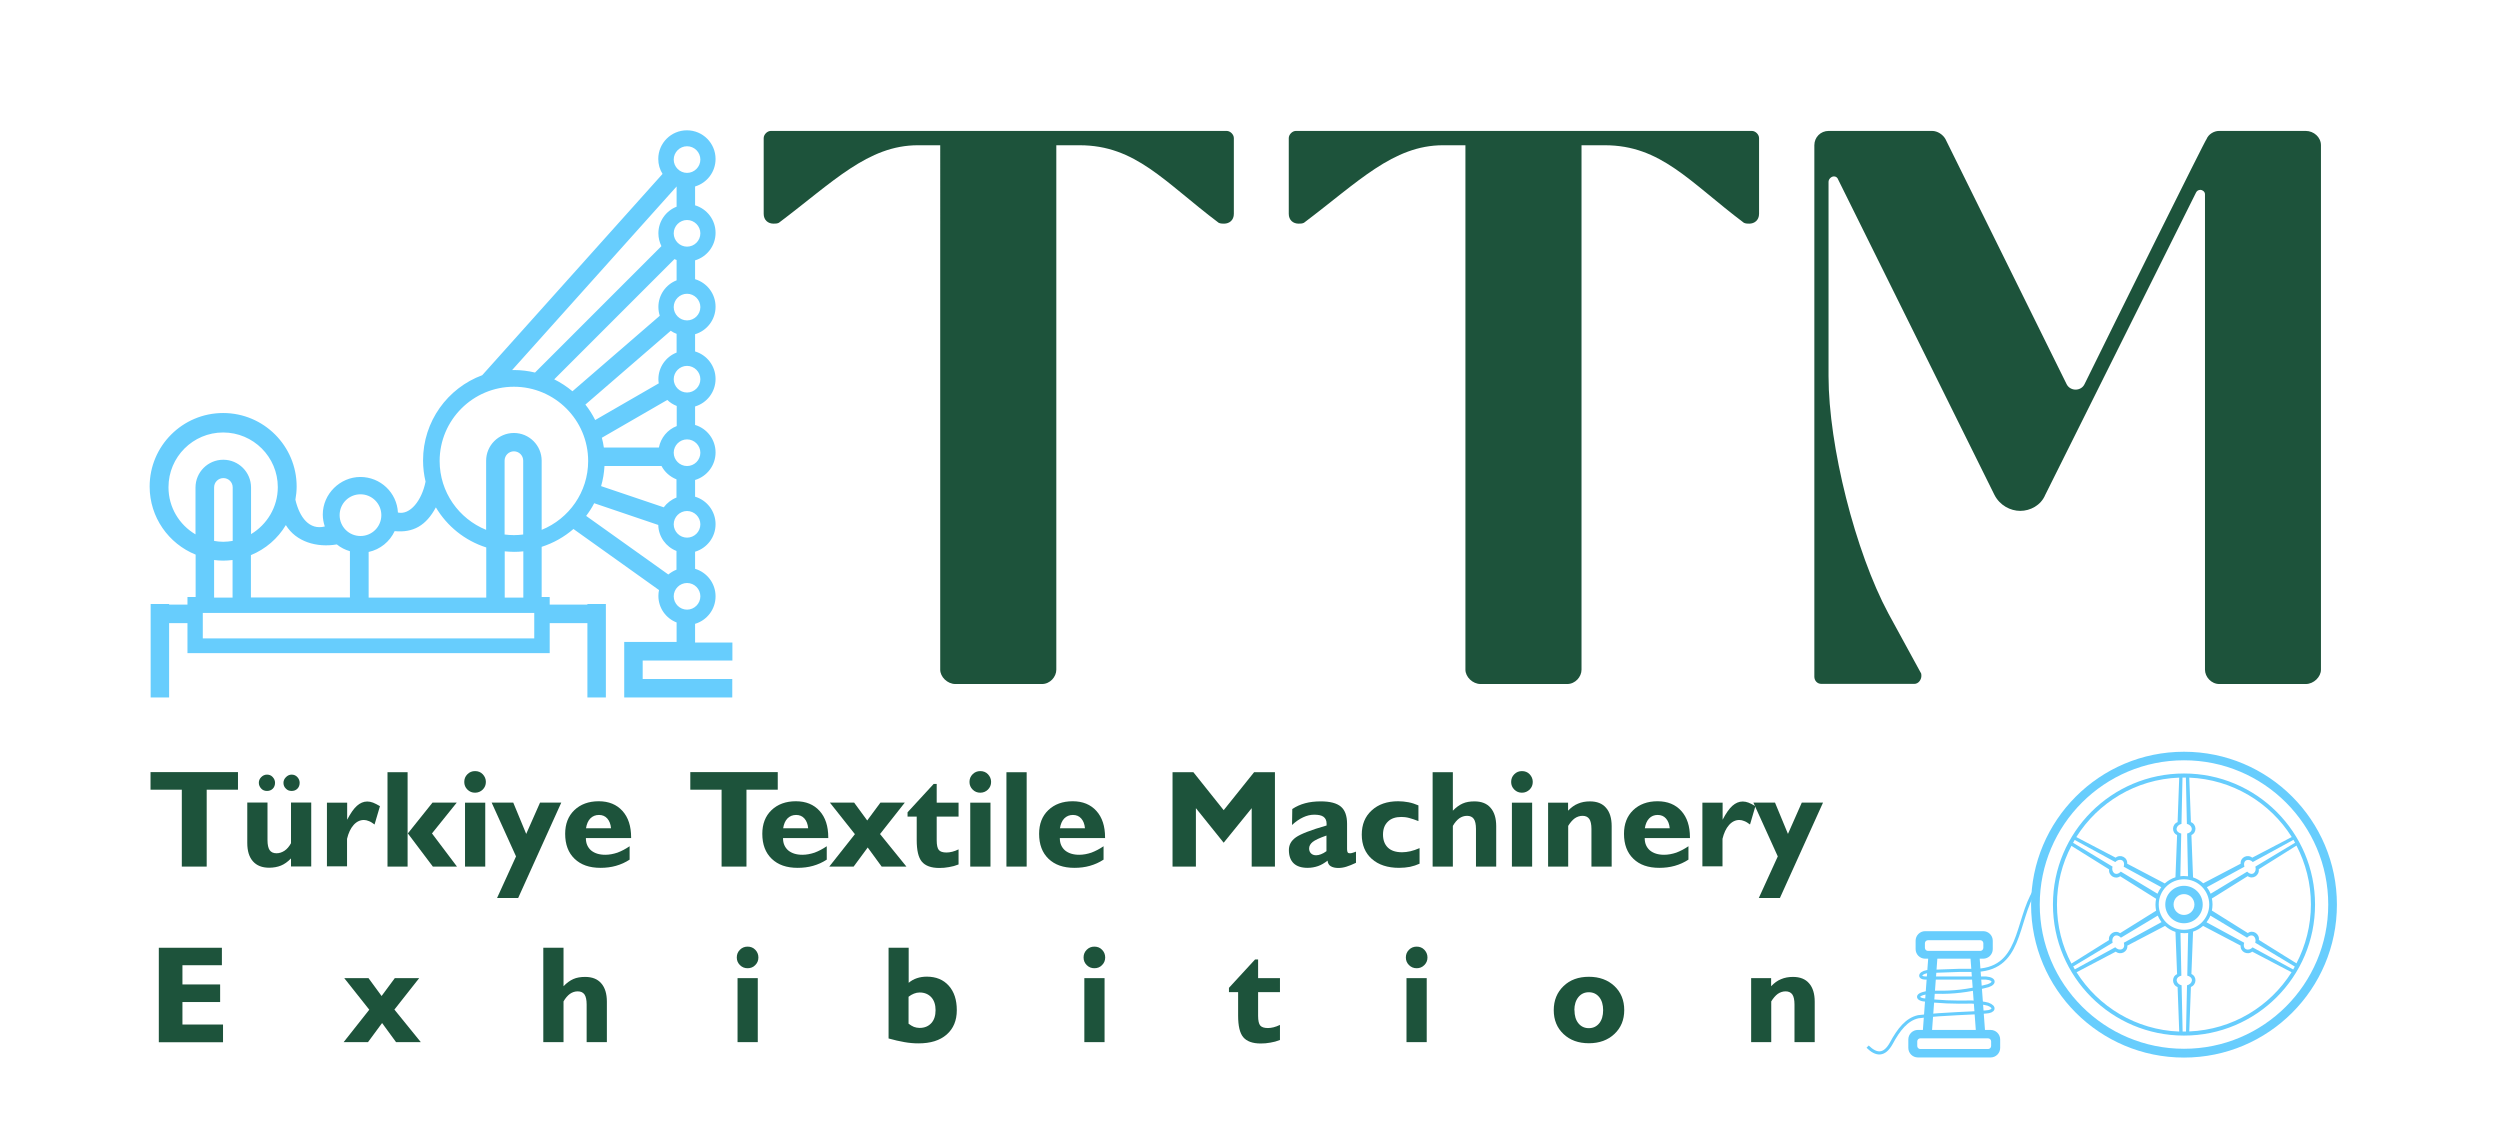<?xml version="1.0" encoding="UTF-8"?>
<svg id="Layer_1" data-name="Layer 1" xmlns="http://www.w3.org/2000/svg" viewBox="0 0 198.97 90">
  <defs>
    <style>
      .cls-1 {
        fill: #67cdfd;
      }

      .cls-2 {
        fill: #67cdfd;
      }

      .cls-3 {
        fill: #1d533b;
      }

      .cls-4 {
        fill: none;
        stroke: #67cdfd;
        stroke-miterlimit: 10;
        stroke-width: .25px;
      }
    </style>
  </defs>
  <path class="cls-2" d="M58.29,52.61v-1.47h-2.97v-1.49c.94-.28,1.63-1.15,1.63-2.19s-.69-1.91-1.63-2.19v-1.36c.94-.28,1.63-1.15,1.63-2.19s-.69-1.91-1.63-2.19v-1.33c.94-.28,1.63-1.15,1.63-2.19s-.69-1.91-1.63-2.19v-1.47c.94-.28,1.63-1.15,1.63-2.19s-.69-1.91-1.63-2.19v-1.37c.94-.28,1.63-1.15,1.63-2.19s-.69-1.91-1.63-2.19v-1.5c.94-.28,1.63-1.15,1.63-2.19s-.69-1.91-1.63-2.19v-1.5c.94-.28,1.63-1.15,1.63-2.19,0-1.26-1.02-2.28-2.28-2.28s-2.28,1.02-2.28,2.28c0,.44.12.84.34,1.19l-14.35,16.02c-2.75,1.02-4.71,3.67-4.71,6.78,0,.58.07,1.15.2,1.69-.3,1.5-1.23,2.68-2.2,2.46-.08-1.58-1.39-2.83-2.99-2.83s-2.99,1.34-2.99,2.99c0,.33.06.65.16.95-1.23.31-2.01-.72-2.34-2.13.06-.34.1-.69.1-1.05,0-3.23-2.62-5.85-5.85-5.85s-5.85,2.62-5.85,5.85c0,2.45,1.51,4.55,3.66,5.42v3.37h-.65v.61h-1.46v-.05h-1.47v7.44h1.47v-5.92h1.46v2.39h28.83v-2.39h3v5.92h1.47v-7.44h-1.47v.05h-3v-.61h-.64v-3.99c.94-.3,1.8-.79,2.53-1.42l6.81,4.86c-.03.15-.05.3-.05.46,0,.97.6,1.79,1.45,2.12v1.55h-4.17v4.42h8.6v-1.47h-7.13v-1.47h7.14ZM53.2,45.73l-6.55-4.67c.24-.32.46-.65.64-1.01l5.1,1.73c.02.94.62,1.75,1.45,2.07v1.49c-.24.09-.46.23-.66.39ZM53.68,20.62c.05.03.11.05.17.07v1.62c-.85.33-1.45,1.16-1.45,2.12,0,.24.04.48.11.7l-6.95,6.01c-.44-.37-.93-.69-1.45-.95l9.58-9.58ZM53.39,26.33c.14.1.3.18.46.24v1.49c-.85.33-1.45,1.16-1.45,2.12,0,.11.01.22.03.33l-5.06,2.92c-.22-.44-.48-.85-.78-1.23l6.81-5.89ZM52.44,35.62h-4.38c-.04-.27-.09-.53-.16-.78l5.21-3.01c.21.21.47.37.75.48v1.6c-.73.28-1.27.93-1.42,1.71ZM52.84,40.38l-5-1.69c.15-.51.24-1.05.27-1.6h4.54c.25.48.68.86,1.19,1.06v1.45c-.41.16-.75.43-1.01.77ZM55.74,41.73c0,.59-.48,1.06-1.06,1.06s-1.06-.48-1.06-1.06.48-1.06,1.06-1.06,1.06.48,1.06,1.06ZM55.74,36.03c0,.59-.48,1.06-1.06,1.06s-1.06-.48-1.06-1.06.48-1.06,1.06-1.06,1.06.48,1.06,1.06ZM55.74,30.18c0,.59-.48,1.06-1.06,1.06s-1.06-.48-1.06-1.06.48-1.06,1.06-1.06,1.06.48,1.06,1.06ZM55.74,24.44c0,.59-.48,1.06-1.06,1.06s-1.06-.48-1.06-1.06.48-1.06,1.06-1.06,1.06.48,1.06,1.06ZM55.74,18.57c0,.59-.48,1.06-1.06,1.06s-1.06-.48-1.06-1.06.48-1.06,1.06-1.06,1.06.48,1.06,1.06ZM54.68,11.64c.59,0,1.06.48,1.06,1.06s-.48,1.06-1.06,1.06-1.06-.48-1.06-1.06.48-1.06,1.06-1.06ZM53.85,14.85v1.6c-.85.33-1.45,1.16-1.45,2.12,0,.37.09.71.24,1.02l-10.06,10.06c-.54-.13-1.1-.2-1.68-.2-.05,0-.09,0-.14,0l13.09-14.61ZM31.4,42.27c1.49.15,2.52-.45,3.29-1.89.89,1.5,2.31,2.65,4.01,3.19v3.99h-9.36v-3.63c.92-.2,1.68-.82,2.07-1.66ZM28.69,39.34c.91,0,1.66.74,1.66,1.66s-.74,1.66-1.66,1.66-1.66-.74-1.66-1.66.74-1.66,1.66-1.66ZM26.81,43.33c.3.25.66.43,1.04.54v3.68h-7.88v-3.37c1.17-.48,2.14-1.32,2.78-2.39.81,1.33,2.46,1.81,4.05,1.54ZM13.41,38.77c0-2.4,1.95-4.35,4.35-4.35s4.35,1.95,4.35,4.35c0,1.59-.86,2.98-2.13,3.74v-3.71c0-1.22-.99-2.21-2.21-2.21s-2.21.99-2.21,2.21v3.73c-1.29-.76-2.15-2.15-2.15-3.75ZM18.51,43.05c-.24.04-.49.07-.75.07s-.49-.03-.72-.07v-4.26c0-.41.33-.74.74-.74s.74.33.74.74v4.26ZM17.04,44.57c.24.03.48.05.72.05s.5-.02.75-.05v2.99h-1.47v-2.98ZM42.52,50.81h-26.38v-2.03h26.38v2.03ZM41.64,47.56h-1.47v-3.68c.24.02.49.04.74.04s.49-.01.74-.04v3.68ZM41.64,42.54c-.24.03-.49.05-.74.05s-.49-.02-.74-.05v-5.88c0-.41.33-.74.74-.74s.74.33.74.74v5.88ZM40.9,34.46c-1.22,0-2.21.99-2.21,2.21v5.5c-2.17-.88-3.7-3-3.7-5.48,0-3.26,2.65-5.91,5.91-5.91s5.91,2.65,5.91,5.91c0,2.48-1.53,4.6-3.7,5.48v-5.5c0-1.22-.99-2.21-2.21-2.21ZM54.68,46.4c.59,0,1.06.48,1.06,1.06s-.48,1.06-1.06,1.06-1.06-.48-1.06-1.06.48-1.06,1.06-1.06Z"/>
  <g>
    <path class="cls-3" d="M97.63,10.42c.28,0,.57.28.57.57v6.03c0,.5-.35.78-.78.78-.14,0-.28,0-.43-.07-4.33-3.26-6.6-6.17-11.07-6.17h-1.85v41.74c0,.57-.5,1.14-1.14,1.14h-6.89c-.64,0-1.21-.57-1.21-1.14V11.56h-1.77c-3.98,0-6.74,2.91-11.07,6.17-.14.07-.28.07-.43.07-.43,0-.78-.28-.78-.78v-6.03c0-.28.28-.57.57-.57h36.27Z"/>
    <path class="cls-3" d="M139.43,10.42c.28,0,.57.28.57.57v6.03c0,.5-.36.78-.78.78-.14,0-.28,0-.43-.07-4.33-3.26-6.6-6.17-11.07-6.17h-1.85v41.74c0,.57-.5,1.14-1.14,1.14h-6.89c-.64,0-1.21-.57-1.21-1.14V11.56h-1.78c-3.97,0-6.74,2.91-11.07,6.17-.14.07-.28.07-.43.07-.43,0-.78-.28-.78-.78v-6.03c0-.28.28-.57.57-.57h36.27Z"/>
    <path class="cls-3" d="M183.51,10.42c.64,0,1.21.5,1.21,1.14v41.74c0,.57-.57,1.14-1.21,1.14h-6.88c-.64,0-1.14-.57-1.14-1.14V15.46c0-.21-.21-.35-.36-.35s-.28.07-.35.21l-12,24.06c-.35.85-1.21,1.28-1.99,1.28s-1.63-.43-2.06-1.28l-12.42-25.06c-.07-.21-.21-.28-.35-.28-.21,0-.43.21-.43.43v15.47c0,5.54,2.13,13.98,4.76,18.88l2.56,4.69c.07.07.07.21.07.28,0,.28-.21.64-.57.64h-7.38c-.36,0-.57-.28-.57-.57V11.56c0-.64.5-1.14,1.14-1.14h8.23c.43,0,.85.28,1.06.64l9.65,19.52c.14.28.43.43.71.43s.57-.14.71-.43c2.34-4.76,9.65-19.52,9.72-19.52.14-.36.57-.64.99-.64h6.88Z"/>
  </g>
  <g>
    <g>
      <path class="cls-1" d="M173.82,59.83c-6.72,0-12.17,5.45-12.17,12.17s5.45,12.17,12.17,12.17,12.17-5.45,12.17-12.17-5.45-12.17-12.17-12.17ZM173.82,83.47c-6.34,0-11.48-5.14-11.48-11.48s5.14-11.48,11.48-11.48,11.48,5.14,11.48,11.48-5.14,11.48-11.48,11.48Z"/>
      <path class="cls-2" d="M173.82,61.56c-5.76,0-10.43,4.67-10.43,10.43s4.67,10.43,10.43,10.43,10.43-4.67,10.43-10.43-4.67-10.43-10.43-10.43ZM175.62,73.39c.12-.16.23-.33.3-.52l2.92,1.76c.41-.42.78-.03.65.4l3.15,1.9c-.04.08-.09.15-.13.23l-3.23-1.76c-.31.33-.83.2-.67-.37l-3-1.63ZM173.82,74c-1.11,0-2.01-.9-2.01-2.01s.9-2.01,2.01-2.01,2.01.9,2.01,2.01-.9,2.01-2.01,2.01ZM168.35,75.39l-3.22,1.76c-.04-.07-.09-.15-.13-.23l3.14-1.89c-.13-.43.24-.82.66-.4l2.93-1.76c.08.19.18.36.3.52l-3,1.64c.16.57-.37.69-.67.37ZM164.99,67.08c.04-.08.09-.15.13-.23l3.23,1.76c.31-.33.83-.2.67.37l2.99,1.63c-.12.16-.22.33-.3.52l-2.92-1.76c-.41.42-.78.03-.66-.4l-3.15-1.9ZM179.29,68.61l3.24-1.77c.04.07.09.15.13.23l-3.16,1.9c.13.43-.24.82-.65.4l-2.91,1.76c-.08-.19-.18-.36-.3-.52l2.99-1.63c-.16-.57.37-.69.67-.37ZM179.78,74.81c.07-.49-.48-.84-.88-.55l-2.86-1.79c.03-.16.05-.32.05-.49s-.02-.32-.05-.47l2.85-1.78c.4.29.95-.06.88-.55l3-1.88c.73,1.4,1.15,2.99,1.15,4.68s-.42,3.29-1.15,4.69l-3-1.87ZM182.39,66.62l-3.14,1.64c-.39-.31-.97-.01-.92.48l-2.98,1.56c-.23-.21-.51-.37-.81-.47l-.13-3.37c.45-.2.42-.85-.04-1.03l-.13-3.54c3.43.14,6.43,1.99,8.15,4.72ZM173.97,61.89l.08,3.68c.44.1.59.62.02.77l.07,3.4c-.1-.01-.21-.02-.32-.02-.1,0-.19,0-.29.02l.07-3.4c-.57-.15-.42-.66.02-.77l.08-3.68s.08,0,.12,0c.05,0,.1,0,.15,0ZM173.44,61.89l-.13,3.54c-.46.18-.49.83-.04,1.03l-.13,3.36c-.32.1-.6.27-.85.49l-2.99-1.57c.05-.49-.53-.79-.92-.48l-3.13-1.64c1.72-2.74,4.73-4.6,8.18-4.73ZM164.86,67.32l3,1.87c-.07.49.48.84.88.55l2.86,1.79c-.03.15-.05.31-.05.47s.02.33.05.48l-2.87,1.79c-.4-.29-.95.06-.88.55l-2.99,1.87c-.74-1.4-1.15-3-1.15-4.69s.41-3.28,1.15-4.68ZM165.27,77.38l3.12-1.64c.39.31.97.01.92-.48l3-1.57c.24.21.52.38.83.48l.13,3.36c-.45.2-.42.85.04,1.03l.13,3.54c-3.44-.13-6.44-1.98-8.17-4.72ZM173.71,82.1l-.08-3.68c-.44-.1-.59-.62-.02-.77l-.07-3.4c.09.01.19.02.29.02.11,0,.21,0,.32-.02l-.07,3.4c.57.15.42.66-.02.77l-.08,3.68s-.1,0-.15,0c-.04,0-.08,0-.12,0ZM174.24,82.09l.13-3.54c.46-.18.49-.83.04-1.03l.13-3.37c.3-.1.57-.26.8-.46l2.99,1.57c-.05.49.53.79.92.48l3.13,1.64c-1.72,2.73-4.71,4.57-8.14,4.71Z"/>
      <path class="cls-2" d="M173.82,70.5c-.83,0-1.49.67-1.49,1.49s.67,1.49,1.49,1.49,1.49-.67,1.49-1.49-.67-1.49-1.49-1.49ZM173.82,72.82c-.46,0-.83-.37-.83-.83s.37-.83.83-.83.83.37.83.83-.37.83-.83.83Z"/>
    </g>
    <path class="cls-2" d="M158.42,81.97h-.44l-.42-5.67h.28c.42,0,.76-.34.76-.76v-.67c0-.42-.34-.76-.76-.76h-4.62c-.42,0-.76.34-.76.76v.67c0,.42.34.76.76.76h.24l-.42,5.67h-.4c-.42,0-.76.34-.76.76v.67c0,.42.34.76.76.76h5.79c.42,0,.76-.34.76-.76v-.67c0-.42-.34-.76-.76-.76ZM153.2,75.44v-.37c0-.13.11-.24.24-.24h4.17c.13,0,.24.11.24.24v.37c0,.13-.11.24-.24.24h-4.17c-.13,0-.24-.11-.24-.24ZM154.19,76.3h2.64l.42,5.67h-3.48l.42-5.67ZM158.47,83.25c0,.13-.11.24-.24.24h-5.4c-.13,0-.24-.11-.24-.24v-.37c0-.13.11-.24.24-.24h5.4c.13,0,.24.11.24.24v.37Z"/>
    <path class="cls-4" d="M161.97,70.83c-1.58,2.53-1.02,6.47-4.98,6.4-.35,0-.7,0-1.05,0l-2.29.08c-.83,0-1.06.52-.4.53h4.81c.81.07.73.53-.11.68-1.3.34-2.55.48-3.75.45-1.69-.03-1.77.49-1.15.6,1.21.17,2.51.21,3.86.18.59.03,1.01.09,1.31.17.61.22.49.59-.16.62-1.23.13-3.18.11-5.39.38-.92.2-1.57,1.04-2.14,2.1-.56,1.02-1.2.96-1.89.28"/>
  </g>
  <g>
    <path class="cls-3" d="M14.47,68.97v-6.12h-2.49v-1.4h6.96v1.4h-2.49v6.12h-1.98Z"/>
    <path class="cls-3" d="M23.15,68.33c-.25.26-.52.45-.79.56s-.59.17-.94.17c-.56,0-.99-.17-1.29-.51-.3-.34-.45-.82-.45-1.46v-3.22h1.61v3c0,.36.06.63.17.79.12.17.3.25.55.25.22,0,.43-.07.63-.2.2-.13.37-.33.52-.6v-3.24h1.61v5.09h-1.61v-.64ZM20.6,62.3c0-.17.06-.32.19-.45.13-.13.28-.2.46-.2s.33.06.45.19.19.28.19.46c0,.19-.06.35-.18.47-.12.12-.27.18-.46.18s-.34-.06-.46-.19-.19-.28-.19-.46ZM22.56,62.3c0-.17.07-.32.2-.45.13-.13.28-.2.45-.2s.33.06.45.19.19.28.19.46c0,.19-.06.35-.18.47-.12.12-.27.18-.46.18s-.34-.06-.46-.19c-.13-.12-.19-.28-.19-.46Z"/>
    <path class="cls-3" d="M26.02,68.97v-5.09h1.61v1.36c.27-.52.53-.89.78-1.11s.52-.34.82-.34c.15,0,.3.03.46.09.16.06.34.16.55.28l-.43,1.46c-.16-.12-.31-.22-.45-.27-.14-.06-.27-.09-.4-.09-.3,0-.58.13-.82.4-.24.27-.41.64-.52,1.1v2.19h-1.61Z"/>
    <path class="cls-3" d="M30.84,68.97v-7.51h1.6v7.51h-1.6ZM34.45,68.97l-1.99-2.64,1.96-2.45h1.93l-1.97,2.45,1.99,2.64h-1.92Z"/>
    <path class="cls-3" d="M36.95,62.23c0-.24.08-.44.25-.61s.37-.25.61-.25.45.08.61.25c.16.17.25.37.25.61s-.08.44-.25.61c-.16.16-.37.25-.61.25s-.44-.08-.61-.25c-.17-.17-.25-.37-.25-.6ZM37.01,68.97v-5.09h1.61v5.09h-1.61Z"/>
    <path class="cls-3" d="M41.24,71.47h-1.68l1.51-3.31-1.94-4.28h1.72l1.03,2.49,1.1-2.49h1.69l-3.43,7.59Z"/>
    <path class="cls-3" d="M50.12,68.41c-.35.23-.71.39-1.1.5-.38.11-.8.16-1.23.16-.88,0-1.56-.24-2.06-.72-.5-.48-.75-1.14-.75-1.99,0-.78.24-1.41.73-1.88.49-.47,1.14-.71,1.94-.71s1.43.26,1.89.77c.46.51.69,1.21.69,2.11v.05h-3.6v.02c0,.4.14.72.41.96.28.23.65.35,1.13.35.32,0,.64-.06.97-.17.32-.12.65-.29.97-.51v1.06ZM46.65,65.92h1.98c-.03-.33-.13-.59-.3-.78-.17-.19-.39-.28-.66-.28s-.5.09-.69.28c-.18.19-.29.45-.34.78Z"/>
    <path class="cls-3" d="M57.43,68.97v-6.12h-2.49v-1.4h6.96v1.4h-2.49v6.12h-1.98Z"/>
    <path class="cls-3" d="M65.81,68.41c-.35.23-.71.39-1.1.5-.38.11-.8.16-1.23.16-.88,0-1.56-.24-2.06-.72-.5-.48-.75-1.14-.75-1.99,0-.78.24-1.41.73-1.88.49-.47,1.14-.71,1.94-.71s1.43.26,1.89.77c.46.51.69,1.21.69,2.11v.05h-3.6v.02c0,.4.14.72.41.96.28.23.65.35,1.13.35.32,0,.64-.06.97-.17.32-.12.65-.29.97-.51v1.06ZM62.34,65.92h1.98c-.03-.33-.13-.59-.3-.78-.17-.19-.39-.28-.66-.28s-.5.09-.69.28c-.18.19-.29.45-.34.78Z"/>
    <path class="cls-3" d="M66,68.97l2.04-2.58-1.99-2.51h1.93l1.04,1.42,1.05-1.42h1.94l-1.97,2.5,2.1,2.59h-1.97l-1.11-1.52-1.12,1.52h-1.94Z"/>
    <path class="cls-3" d="M72.96,64.99h-.73v-.34l2.08-2.26h.24v1.49h1.74v1.11h-1.74v1.88c0,.39.06.65.17.78.11.13.31.2.61.2.14,0,.29-.02.45-.06.16-.04.33-.1.51-.19v1.2c-.25.1-.5.17-.76.21-.26.05-.51.07-.77.07-.65,0-1.11-.17-1.39-.5s-.41-.91-.41-1.72v-1.87Z"/>
    <path class="cls-3" d="M77.16,62.23c0-.24.08-.44.25-.61s.37-.25.61-.25.45.08.61.25c.16.17.25.37.25.61s-.08.44-.25.61c-.16.16-.37.25-.61.25s-.44-.08-.61-.25c-.17-.17-.25-.37-.25-.6ZM77.22,68.97v-5.09h1.61v5.09h-1.61Z"/>
    <path class="cls-3" d="M80.1,68.97v-7.51h1.61v7.51h-1.61Z"/>
    <path class="cls-3" d="M87.84,68.41c-.35.23-.71.39-1.1.5-.38.11-.8.16-1.23.16-.88,0-1.56-.24-2.06-.72-.5-.48-.75-1.14-.75-1.99,0-.78.24-1.41.73-1.88.49-.47,1.14-.71,1.94-.71s1.43.26,1.89.77c.46.51.69,1.21.69,2.11v.05h-3.6v.02c0,.4.14.72.41.96.28.23.65.35,1.13.35.32,0,.64-.06.97-.17.32-.12.65-.29.97-.51v1.06ZM84.37,65.92h1.98c-.03-.33-.13-.59-.3-.78-.17-.19-.39-.28-.66-.28s-.5.09-.69.28c-.18.19-.29.45-.34.78Z"/>
    <path class="cls-3" d="M93.32,68.97v-7.51h1.66l2.41,3.02,2.42-3.02h1.66v7.51h-1.85v-4.65l-2.23,2.75-2.21-2.75v4.65h-1.86Z"/>
    <path class="cls-3" d="M105.65,68.5c-.24.19-.49.34-.75.43-.26.09-.54.14-.83.14-.49,0-.86-.12-1.11-.36-.25-.24-.38-.59-.38-1.06,0-.41.18-.74.56-1.01.37-.26,1.18-.58,2.44-.94,0-.02,0-.04,0-.06,0-.02,0-.05,0-.09,0-.24-.08-.42-.24-.54-.16-.12-.41-.17-.75-.17-.29,0-.58.07-.88.21s-.59.34-.88.61l.02-1.27c.31-.21.65-.36,1.02-.46.37-.1.79-.15,1.25-.15.73,0,1.27.14,1.6.42.33.28.49.74.49,1.36v2.03c0,.12.02.2.05.25.03.05.09.07.16.07.07,0,.14,0,.21-.03.07-.02.17-.05.29-.1v.89c-.29.14-.55.24-.77.31s-.44.1-.64.1c-.25,0-.45-.05-.6-.14-.15-.09-.23-.24-.25-.43ZM105.57,67.75v-1.25c-.55.19-.91.36-1.1.51-.18.15-.28.32-.28.52,0,.16.05.29.15.39.1.1.24.15.41.15.12,0,.25-.03.38-.08.14-.05.28-.13.43-.24Z"/>
    <path class="cls-3" d="M112.98,68.74c-.24.11-.49.19-.76.25-.27.05-.56.08-.87.08-.91,0-1.64-.24-2.17-.71-.53-.47-.8-1.12-.8-1.93s.26-1.45.79-1.93c.53-.49,1.23-.73,2.11-.73.28,0,.55.03.82.08.27.05.53.14.79.25v1.25c-.27-.11-.52-.19-.74-.25s-.43-.08-.62-.08c-.46,0-.82.12-1.07.37-.26.25-.39.59-.39,1.03s.13.79.39,1.04c.26.25.64.37,1.13.37.21,0,.43-.03.66-.08s.47-.14.73-.25v1.24Z"/>
    <path class="cls-3" d="M114.02,68.97v-7.51h1.61v3.06c.25-.26.51-.45.78-.57.27-.12.58-.17.94-.17.56,0,.99.17,1.28.51.3.34.45.83.45,1.46v3.22h-1.61v-3c0-.36-.06-.63-.17-.79-.12-.17-.3-.25-.54-.25-.23,0-.43.07-.62.2-.19.14-.36.34-.51.6v3.24h-1.61Z"/>
    <path class="cls-3" d="M120.27,62.23c0-.24.08-.44.25-.61s.37-.25.61-.25.45.08.61.25c.16.17.25.37.25.61s-.08.44-.25.61c-.17.16-.37.25-.61.25s-.44-.08-.61-.25c-.17-.17-.25-.37-.25-.6ZM120.33,68.97v-5.09h1.61v5.09h-1.61Z"/>
    <path class="cls-3" d="M123.21,68.97v-5.09h1.59v.64c.25-.26.51-.45.79-.56.28-.12.59-.18.95-.18.56,0,.99.17,1.28.51.3.34.45.83.45,1.46v3.22h-1.61v-3c0-.36-.06-.63-.17-.79-.12-.17-.3-.25-.54-.25-.22,0-.43.07-.62.2-.19.14-.36.34-.52.6v3.24h-1.59Z"/>
    <path class="cls-3" d="M134.39,68.41c-.35.23-.71.39-1.1.5s-.8.16-1.23.16c-.88,0-1.57-.24-2.06-.72-.5-.48-.75-1.14-.75-1.99,0-.78.24-1.41.73-1.88.49-.47,1.14-.71,1.94-.71s1.43.26,1.89.77c.46.51.69,1.21.69,2.11v.05h-3.6v.02c0,.4.14.72.41.96.28.23.65.35,1.13.35.32,0,.64-.06.97-.17.32-.12.65-.29.97-.51v1.06ZM130.91,65.92h1.98c-.03-.33-.13-.59-.3-.78-.17-.19-.39-.28-.66-.28s-.5.09-.68.28c-.18.19-.29.45-.34.78Z"/>
    <path class="cls-3" d="M135.49,68.97v-5.09h1.61v1.36c.27-.52.53-.89.78-1.11.25-.22.52-.34.82-.34.15,0,.3.03.46.09.16.06.34.16.55.28l-.43,1.46c-.16-.12-.31-.22-.45-.27-.14-.06-.27-.09-.4-.09-.3,0-.58.13-.82.4-.24.27-.41.64-.52,1.1v2.19h-1.61Z"/>
    <path class="cls-3" d="M141.66,71.47h-1.68l1.51-3.31-1.94-4.28h1.72l1.03,2.49,1.1-2.49h1.69l-3.43,7.59Z"/>
    <path class="cls-3" d="M12.64,82.94v-7.51h5.02v1.39h-3.14v1.53h3v1.4h-3v1.79h3.23v1.41h-5.11Z"/>
    <path class="cls-3" d="M27.35,82.94l2.04-2.58-1.99-2.51h1.93l1.04,1.42,1.05-1.42h1.94l-1.97,2.5,2.1,2.59h-1.97l-1.11-1.52-1.12,1.52h-1.94Z"/>
    <path class="cls-3" d="M43.24,82.94v-7.51h1.61v3.06c.25-.26.51-.45.78-.57.27-.12.59-.17.94-.17.56,0,.99.17,1.28.51.3.34.45.83.45,1.46v3.22h-1.61v-3c0-.36-.06-.63-.17-.79-.12-.17-.3-.25-.54-.25-.23,0-.43.07-.62.2-.19.14-.36.34-.51.6v3.24h-1.61Z"/>
    <path class="cls-3" d="M58.64,76.2c0-.24.08-.44.25-.61s.37-.25.61-.25.45.08.61.25c.16.16.25.37.25.61s-.08.44-.25.61c-.16.17-.37.25-.61.25s-.44-.08-.61-.25c-.17-.17-.25-.37-.25-.6ZM58.7,82.94v-5.09h1.61v5.09h-1.61Z"/>
    <path class="cls-3" d="M70.72,82.65v-7.22h1.6v2.79c.2-.17.42-.29.66-.37.24-.08.5-.12.78-.12.74,0,1.32.24,1.75.72.43.48.64,1.13.64,1.95s-.27,1.47-.81,1.94c-.54.47-1.28.7-2.24.7-.35,0-.73-.03-1.12-.1s-.81-.16-1.26-.29ZM72.32,81.48c.14.11.28.19.42.25.14.05.3.08.45.08.39,0,.7-.13.93-.38.23-.25.34-.6.34-1.03s-.11-.78-.34-1.03c-.23-.25-.54-.38-.93-.38-.15,0-.3.03-.45.09-.15.06-.29.14-.43.25v2.15Z"/>
    <path class="cls-3" d="M86.24,76.2c0-.24.08-.44.25-.61s.37-.25.61-.25.45.08.61.25c.16.16.25.37.25.61s-.08.44-.25.61c-.16.17-.37.25-.61.25s-.44-.08-.61-.25c-.17-.17-.25-.37-.25-.6ZM86.3,82.94v-5.09h1.61v5.09h-1.61Z"/>
    <path class="cls-3" d="M98.54,78.96h-.73v-.34l2.08-2.26h.24v1.49h1.74v1.11h-1.74v1.88c0,.39.06.65.17.78.11.13.31.2.61.2.14,0,.29-.02.45-.06.16-.04.33-.1.51-.19v1.2c-.25.1-.5.17-.76.21-.26.05-.51.07-.77.07-.65,0-1.11-.17-1.39-.5s-.41-.91-.41-1.72v-1.87Z"/>
    <path class="cls-3" d="M111.89,76.2c0-.24.08-.44.25-.61s.37-.25.61-.25.45.08.61.25.25.37.25.61-.08.44-.25.61-.37.25-.61.25-.44-.08-.61-.25c-.17-.17-.25-.37-.25-.6ZM111.94,82.94v-5.09h1.61v5.09h-1.61Z"/>
    <path class="cls-3" d="M123.66,80.4c0-.78.26-1.42.78-1.92s1.19-.74,2.02-.74,1.51.25,2.03.74c.52.49.78,1.13.78,1.91s-.26,1.41-.78,1.9c-.52.49-1.2.74-2.03.74s-1.5-.24-2.02-.73c-.52-.49-.78-1.12-.78-1.9ZM125.31,80.4c0,.43.1.78.31,1.04.21.26.49.39.83.39s.62-.13.83-.39c.21-.26.31-.61.31-1.04s-.1-.78-.31-1.04c-.21-.26-.49-.39-.83-.39s-.62.13-.83.39c-.21.26-.32.61-.32,1.04Z"/>
    <path class="cls-3" d="M139.37,82.94v-5.09h1.59v.64c.25-.26.51-.45.79-.56.28-.12.59-.18.95-.18.56,0,.99.17,1.28.51.3.34.45.83.45,1.46v3.22h-1.61v-3c0-.36-.06-.63-.17-.79-.12-.17-.3-.25-.54-.25-.22,0-.43.07-.62.2-.19.14-.36.34-.52.6v3.24h-1.59Z"/>
  </g>
</svg>